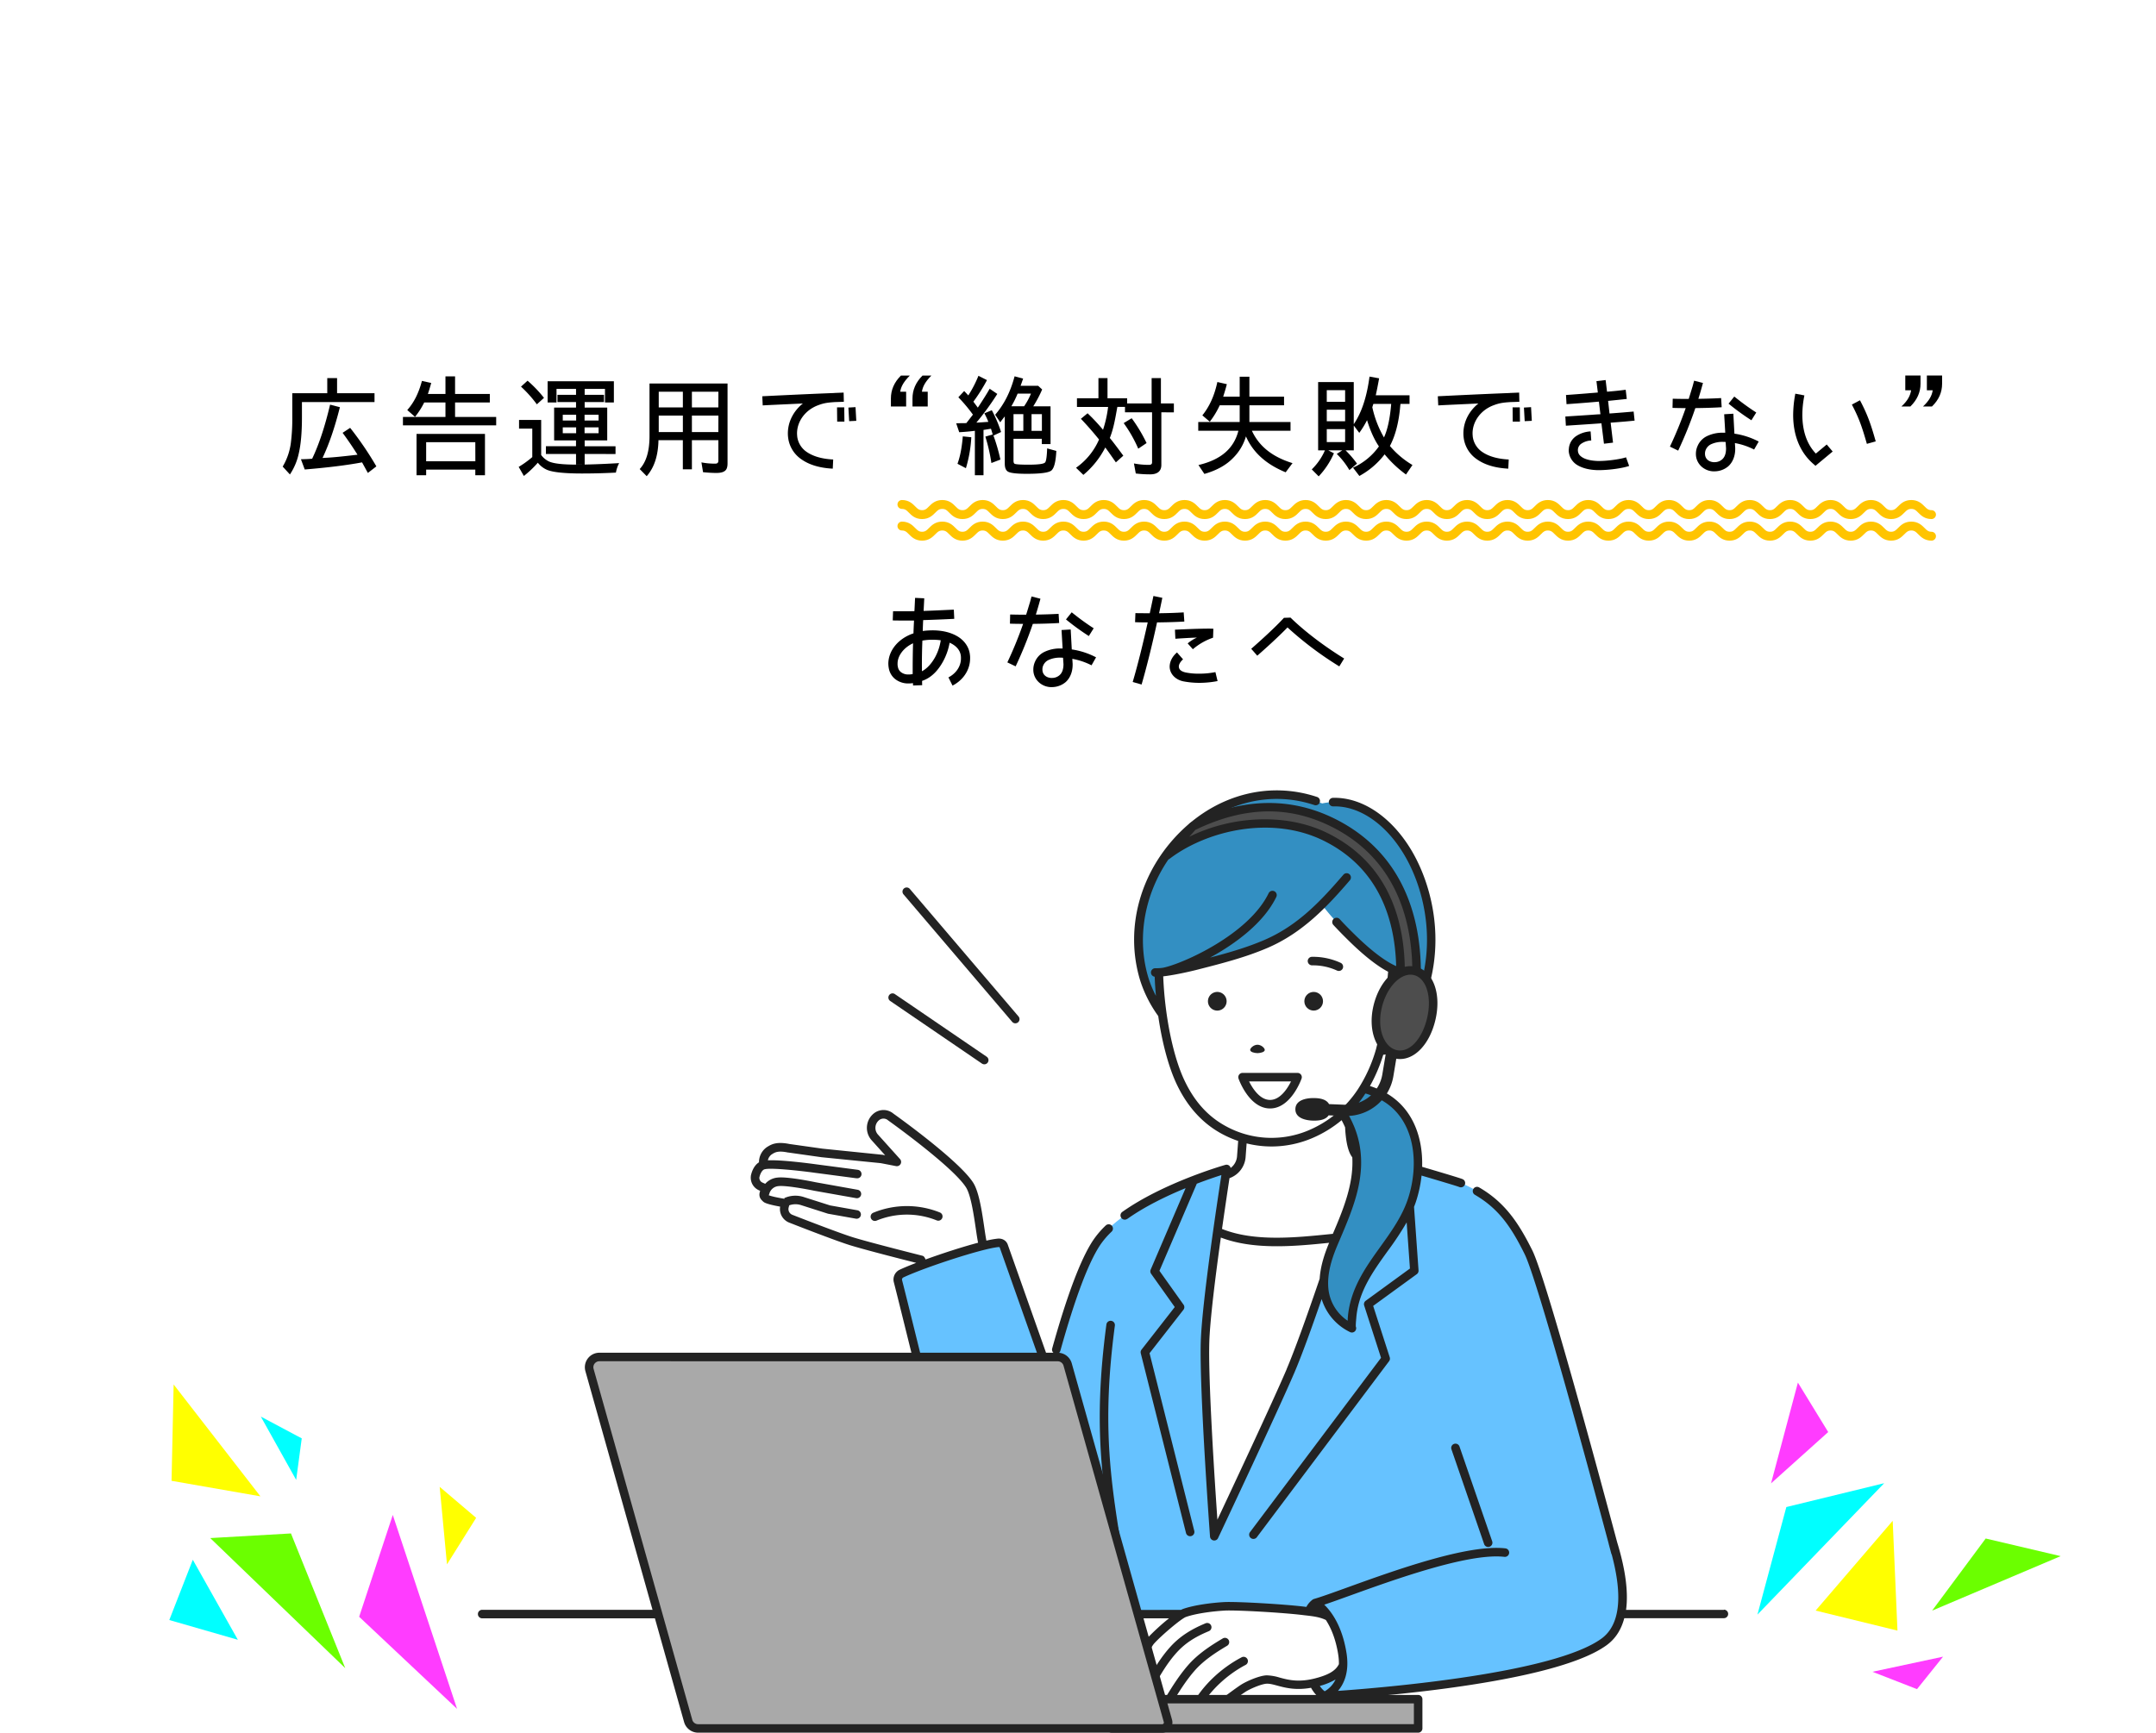 <svg xmlns="http://www.w3.org/2000/svg" xmlns:xlink="http://www.w3.org/1999/xlink" viewBox="0 0 1698.24 1365.13"><defs><style>.cls-1,.cls-10,.cls-11,.cls-12,.cls-13,.cls-14,.cls-20{fill:none;}.cls-2,.cls-9{fill:#fff;}.cls-3{fill:#6bff00;}.cls-4{fill:url(#新規パターンスウォッチ_1);}.cls-5{fill:aqua;}.cls-6{fill:#ff3cff;}.cls-7{fill:#ff0;}.cls-8{fill:url(#新規パターンスウォッチ_1-3);}.cls-10,.cls-11,.cls-9{fill-rule:evenodd;}.cls-10,.cls-11,.cls-12,.cls-13,.cls-14{stroke:#fff;stroke-width:10px;}.cls-10,.cls-11,.cls-12,.cls-13,.cls-14,.cls-20{stroke-linecap:round;stroke-linejoin:round;}.cls-10{stroke-dasharray:0 20;}.cls-13{stroke-dasharray:0 18.67;}.cls-14{stroke-dasharray:0 19.31;}.cls-15{fill:#232323;}.cls-16{fill:#66c2ff;}.cls-17{fill:#338fc2;}.cls-18{fill:#4d4d4d;}.cls-19{fill:#a9a9a9;}.cls-20{stroke:#ffc400;stroke-width:7px;}</style><pattern id="新規パターンスウォッチ_1" data-name="新規パターンスウォッチ 1" width="32.15" height="32.16" patternTransform="translate(-180.52 -250.91) scale(0.51)" patternUnits="userSpaceOnUse" viewBox="0 0 32.15 32.16"><rect class="cls-1" width="32.15" height="32.16"/><rect class="cls-2" y="16.08" width="16.08" height="16.08"/><rect class="cls-2" x="16.08" width="16.08" height="16.08"/></pattern><pattern id="新規パターンスウォッチ_1-3" data-name="新規パターンスウォッチ 1" width="32.15" height="32.16" patternTransform="translate(-262.3 -249.51) scale(0.64)" patternUnits="userSpaceOnUse" viewBox="0 0 32.15 32.16"><rect class="cls-1" width="32.15" height="32.16"/><rect class="cls-2" y="16.08" width="16.08" height="16.08"/><rect class="cls-2" x="16.08" width="16.08" height="16.08"/></pattern></defs><g id="レイヤー_2" data-name="レイヤー 2"><g id="枠1"><polygon class="cls-3" points="165.6 1211.81 229.18 1208.16 271.94 1314.28 165.6 1211.81"/><polygon class="cls-4" points="267.76 1104.22 272.41 1188.83 305.21 1139.42 267.76 1104.22"/><polygon class="cls-5" points="205.45 1116.11 237.68 1133.25 233.29 1165.98 205.45 1116.11"/><polygon class="cls-6" points="309.39 1193.59 282.9 1273.81 360.02 1346.36 309.39 1193.59"/><polygon class="cls-5" points="187.35 1291.94 151.87 1228.89 133.35 1276.37 187.35 1291.94"/><polygon class="cls-7" points="205.12 1178.92 136.77 1090.79 135.13 1166.7 205.12 1178.92"/><polygon class="cls-7" points="352.08 1232.52 346.33 1171.44 375.05 1195.87 352.08 1232.52"/><polygon class="cls-5" points="1384.3 1272.11 1407.07 1187.36 1484.14 1168.57 1384.3 1272.11"/><polygon class="cls-6" points="1395.01 1168.71 1440.04 1128.27 1416.17 1089.31 1395.01 1168.71"/><polygon class="cls-8" points="1365.27 1347.53 1427.84 1296.63 1445.28 1341.36 1365.27 1347.53"/><polygon class="cls-7" points="1430.13 1268.93 1490.84 1198.21 1494.6 1284.71 1430.13 1268.93"/><polygon class="cls-6" points="1474.89 1317.15 1530.51 1305.25 1509.98 1330.83 1474.89 1317.15"/><polygon class="cls-3" points="1521.9 1268.97 1564.09 1212.15 1623.13 1226.04 1521.9 1268.97"/><polygon class="cls-8" points="1518.08 1205.03 1540.8 1137.97 1556.38 1182 1518.08 1205.03"/><path class="cls-9" d="M1410.2,656.8c-7.3-.83-16.12-1.41-24.77-2.95a42.86,42.86,0,0,0-24.88,3.07,81.89,81.89,0,0,0-26.91,18.71c-21.79,22.47-47.78,36.92-78.82,41.87-22.24,3.55-44.44,2.79-65.44-5.4-22.79-8.89-42.3-3.82-60.73,10.26a133.18,133.18,0,0,1-53.93,24.94c-31.18,6.58-61.41,3.55-90-10.6-19.79-9.8-38.26-8.22-57,2.68-48.35,28.15-97,28.27-145.43.17-18.89-11-37.19-12.08-57.47-2.85-50.43,23-98.71,18.17-143.86-14.4-9.84-7.11-20.17-12.86-32.46-14.49-8-1-15.5.3-23,2.87-48.49,16.53-93.48,10-134.32-21.32-8.57-6.56-15.94-14.65-24.28-21.53-8.83-7.29-18.72-13.2-30.39-14.06-6.68-.5-13.53.86-20.28,1.63-49.13,5.62-90.1-10.31-123.3-46.68a135,135,0,0,1-31.66-59.29,27.16,27.16,0,0,0-3.77-8.61c-9.7-14.22-21.67-25.28-37.64-33.09-44.93-22-73.49-57.59-80.84-107.59-10-67.85,29.67-123,80.85-146.92,14.33-6.68,25.2-16.61,34.07-29.06,3.19-4.48,5.33-9.93,7-15.23,17.77-56.17,54.85-91.11,112.91-103,16.17-3.3,32.49-2.8,48.63.33,10,1.93,19.55.92,28-4.11,8.8-5.23,17.76-10.87,24.93-18,22.42-22.44,48.73-36.9,80.06-41.69,22.23-3.4,44.42-2.06,65.43,6.1,20.68,8,38.52,3.47,56.08-8.22,11-7.35,22.18-15,34.33-20.08,37.81-15.66,75.84-14.46,112.72,3.27,20.32,9.77,39.09,8.29,57.83-3.28A133.67,133.67,0,0,1,838.06,1c31-3.46,60.12,2.38,86.71,18.62,19.89,12.15,39,13.05,60.59,3.31,50-22.56,97.87-17.27,142.49,14.93,10.55,7.61,21.64,14.17,35,14.45a61.13,61.13,0,0,0,20-2.87c56.35-18.47,105.94-7.81,148.61,33.67,8.8,8.56,18.31,16,29.85,20.53a41.44,41.44,0,0,0,23.52,2.31c80.52-15.62,146.75,40.76,162.21,102.72,2.3,9.18,8,16,14,22.72,7.91,8.91,17.48,15.29,28.37,20.63,45,22,73.51,57.58,80.9,107.53,10.48,70.77-32.12,127.14-85.76,150.37-12.67,5.5-21.55,15.52-29.36,26.35a48.92,48.92,0,0,0-7.3,15.63c-14.14,52.93-61.22,95.3-115.18,103.1C1425.74,656,1418.72,656.13,1410.2,656.8Z"/><path class="cls-10" d="M85.84,533.73C40.91,511.77,12.35,476.14,5,426.14"/><path class="cls-11" d="M505.81,750.3c-48.5,16.54-93.49,10-134.33-21.31-8.56-6.57-15.94-14.66-24.28-21.54-8.83-7.29-18.72-13.19-30.38-14.06-6.69-.49-13.54.87-20.28,1.64-49.14,5.61-90.1-10.32-123.3-46.69"/><path class="cls-11" d="M265.11,59.27c16-4,32.34-4.2,48.6-1.77,10.05,1.5,19.57.08,27.84-5.31,8.57-5.6,17.27-11.63,24.13-19.11q1.63-1.77,3.29-3.5"/><line class="cls-12" x1="368.45" y1="30.64" x2="368.45" y2="30.64"/><path class="cls-13" d="M384.5,21.14a136,136,0,0,1,26.14-9.91"/><line class="cls-12" x1="419.74" y1="9.13" x2="419.74" y2="9.13"/><path class="cls-11" d="M1334.34,734.86c8.57-6.56,15.94-14.65,24.28-21.53,8.83-7.29,18.72-13.2,30.39-14.06,6.68-.5,13.53.86,20.28,1.63,49.13,5.62,90.1-10.31,123.3-46.68"/><line class="cls-12" x1="1673.86" y1="258.35" x2="1673.86" y2="258.35"/><path class="cls-14" d="M1682.83,275.43a142.7,142.7,0,0,1,8.72,27.57"/><line class="cls-12" x1="1693.24" y1="312.51" x2="1693.24" y2="312.51"/><path class="cls-11" d="M1407.81,58.91c80.52-15.62,146.75,40.76,162.21,102.72,2.3,9.18,8,16,14,22.72,7.91,8.91,17.48,15.29,28.37,20.63,26.56,13,47.39,30.75,61.52,53.37"/><path class="cls-10" d="M1628.27,533s-33,9-45,42"/></g><g id="画像_動画" data-name="画像／動画"><path class="cls-15" d="M775.32,838.54a3.33,3.33,0,0,1-1.85-.57l-72.35-49.38a3.28,3.28,0,0,1,3.69-5.42l72.36,49.38a3.28,3.28,0,0,1-1.85,6Z"/><path class="cls-15" d="M799.78,806.25a3.29,3.29,0,0,1-2.5-1.16L711.66,704.63a3.28,3.28,0,0,1,5-4.26l85.61,100.47a3.27,3.27,0,0,1-.37,4.62A3.23,3.23,0,0,1,799.78,806.25Z"/><path class="cls-2" d="M1062.81,872.27a92,92,0,0,0,9.65-12.25,120.68,120.68,0,0,0,14.67-32.52c7.33,1.42,16.86-6.57,21-11.41a31.74,31.74,0,0,0,7.91-22.64,27.48,27.48,0,0,0-1.66-7.74c-2.94-7.86-10.27-11.71-18.12-5.91a10.46,10.46,0,0,0-.87.71c.59-6,1.11-12,1.61-17.89a52.33,52.33,0,0,0-11.27-37.4c-13-16-36.68-36-75.08-38s-65.57,15.33-81.33,29.84a52.36,52.36,0,0,0-16.63,37.5,285.86,285.86,0,0,0,2.85,44.67c2.78,19.66,7.5,38.55,13.87,52.41,7.72,16.77,18.68,29.8,33.71,38.2a79.45,79.45,0,0,0,15.75,6.69l-1.08,14.65a15.89,15.89,0,0,1-10.76,14l-9.07,3-1.09,56.31c8.7,4.51,20.58,7.78,36.74,8.85,21.62,1.43,38.74,1.05,52.4-.79l33.75-78.23-10.1-2.82C1063.66,907.58,1062.22,891.31,1062.81,872.27Z"/><path class="cls-2" d="M956.42,1210.41s45.9-97.26,60-130.2c9.38-21.85,24.72-66.83,37.33-105.12-31.5,3.17-66.9,7.63-94.94-4.79-4.36,30.92-9.15,68.35-9.71,87C948,1095.64,956.42,1210.41,956.42,1210.41Z"/><path class="cls-2" d="M1027.31,1269.25c-16.58-2.07-53.87-4.15-62.87-3.63s-22.55,2.14-31.32,5.18a12.16,12.16,0,0,0-1.93,1c-6.15,3.61-19.37,15.15-24.47,20.77-3.81,4.19-6.9,13.77-8.85,19.66-1.37,4.16-6.66,17.86,8.13,14.83-1.71,10.48,4.77,14.51,13.64,14.35,1.61,9.61,14.69,10,22,3.9,5.78,9.08,12.24,3.37,15.86.77,5.39-3.87,16-12,21.56-15.69,4-2.64,13.89-6.93,18.73-7,8.58-.18,17.55,7,36.65,2.77.67-.14,1.32-.27,2-.44,20.53-5.24,25.19-9.66,18.16-36.52-2.67-10.18-6.25-15-10.26-17.38s-8.77-2.15-13.34-2.26C1029.8,1269.46,1028.55,1269.4,1027.31,1269.25Z"/><path class="cls-2" d="M763.73,933.64c-11-17.27-62.06-53.57-62.06-53.57a8.85,8.85,0,0,0-11.34-.17,11.24,11.24,0,0,0-1.27,16.24l17.37,19.29-12.18-2.36-46.85-4.7-26.17-3.7c-9.66-2-12.62.41-15.14,1.91a11.06,11.06,0,0,0-4.59,11.34c-5.35,1.31-6.73,9.24-6.73,9.24a7.44,7.44,0,0,0,4.29,7.57l3.44,1.59c-.1,3.51-2.36,5.06.27,7.38a7,7,0,0,0,1,.86c3.39,1.75,14.86,3.45,14.86,3.45l-.66,2.53a8.2,8.2,0,0,0,5.08,9.75s35.44,13.89,47.54,17.66c14.11,4.4,54.88,14.58,54.88,14.58.23.05.8,1.5,1.57,4.08,14.92-5.53,34.21-11.77,47.52-15.09C772.15,975.41,770.23,943.83,763.73,933.64Z"/><path class="cls-16" d="M1270.57,1215.86c-13.09-48.94-56-207.92-66.58-229.3-13.39-27-25.64-42.69-53.26-54.52-1.87-.8-17.29-5.4-34-10.3A94.32,94.32,0,0,1,1112,946c-11.35,33.64-44.66,55.39-47.1,93.16-.05.85-.7,6.94,0,7.28-12.13-6-20.68-17.2-22-31a49.89,49.89,0,0,1-.13-7.33c-9.69,28.58-19.53,56.31-26.29,72-14.14,32.94-60,130.2-60,130.2s-8.44-114.77-7.28-153.07c.56-18.69,5.35-56.12,9.71-87,3.83-27.16,7.32-49.3,7.32-49.3s-78.83,22.51-102.48,58.2c-12.41,18.72-25.4,59.18-37.1,104.21l-36-101.71c-.7-2-2.61-2.65-4.53-2.47a87.71,87.71,0,0,0-11.55,2.29c-13.31,3.32-32.6,9.56-47.52,15.09-6.82,2.53-12.73,4.91-16.72,6.78a5.18,5.18,0,0,0-3,6c6.62,25.49,30.53,125.06,41.55,163.44,11.57,40.31,20.1,82.05,63.93,95.57,17.35,5.35,34.22-2.3,45-15.82l.33,1.43,21.75-38.59,8.87,56.31h42.47a12.16,12.16,0,0,1,1.93-1c8.77-3,22.31-4.66,31.32-5.18s46.29,1.56,62.87,3.63c1.24.15,2.49.21,3.74.25l1.64,0c4,0,8,.1,11.7,2.23,4,2.34,7.59,7.2,10.26,17.38,7,26.86,2.37,31.28-18.16,36.52-.69.17-1.34.3-2,.44,4.35,9,8.89,10.16,8.89,10.16s174.53-9.61,220-42.44C1286.52,1277.12,1277.26,1237.75,1270.57,1215.86Z"/><path class="cls-17" d="M1041.47,633c-83.12-32.51-165.06,55.87-140.24,138.2,3.16,10.5,8.59,20,14.33,28a294.59,294.59,0,0,1-2.79-33c9.63-.56,27.34-4.88,28.5-5.17,18.79-4.81,37.81-9.54,55.69-17.2,17.51-7.51,31.48-18.44,44.28-31.18,4.45,6.15,11.88,14.78,24.25,26.85,14.68,14.31,24.89,21,31.45,24.1-.48,5.61-1,11.25-1.53,16.88a10.46,10.46,0,0,1,.87-.71c7.85-5.8,15.18-1.95,18.12,5.91a27.48,27.48,0,0,1,1.66,7.74C1151.13,714.82,1097.72,621,1041.47,633Z"/><path class="cls-17" d="M1042.88,1015.5c1.32,13.78,9.87,25,22,31-.69-.34,0-6.43,0-7.28,2.44-37.77,35.75-59.52,47.1-93.16a94.32,94.32,0,0,0,4.74-24.3c1.39-23.16-6.15-46.78-27.92-58.44a68.08,68.08,0,0,0-14.4-5.62c-.17,2.32-4.32,9.72-7.79,13.28-1.37,1.41-5.92,8-7.59,8.75A74.69,74.69,0,0,1,1067,900c3,13.6,1.75,26.73-1.59,39.53a168.11,168.11,0,0,1-5.35,16.52c-3,7.86-6.33,15.6-9.57,23.25-3.89,9.2-7.16,18.94-7.69,28.84A49.89,49.89,0,0,0,1042.88,1015.5Z"/><path class="cls-15" d="M888,960.32c14-9.94,31.14-18.15,45.88-24.22l-27.52,64.21a3.36,3.36,0,0,0,.35,3.27l18.63,26.21-26.17,33.54a3.37,3.37,0,0,0-.61,2.89l35.63,141.58a3.37,3.37,0,0,0,3.26,2.55,3.3,3.3,0,0,0,.82-.11,3.36,3.36,0,0,0,2.44-4.08l-35.23-140,26.7-34.22a3.38,3.38,0,0,0,.09-4l-19-26.7,29.42-68.63c8.14-3.11,15-5.41,19.37-6.8-3.33,21.5-15.31,100.73-16.24,131.44-1.16,38,7.2,152.27,7.29,153.42a3.35,3.35,0,0,0,2.74,3,3.15,3.15,0,0,0,.61.06,3.34,3.34,0,0,0,3-1.93c.46-1,46.08-97.69,60.09-130.3,5.63-13.11,13.42-34.6,21.49-58a42.86,42.86,0,0,0,22.34,26,3.32,3.32,0,0,0,1.49.35,3.36,3.36,0,0,0,3.06-4.76,44.13,44.13,0,0,1,.26-5c0-.32,0-.57.06-.71,1.36-21,12.63-36.73,24.56-53.38A243.48,243.48,0,0,0,1108,963.11l2.58,36.34-34.83,25.38a3.35,3.35,0,0,0-1.22,3.75l13.28,41.21L984.62,1207.1a3.36,3.36,0,0,0,.67,4.71,3.28,3.28,0,0,0,2,.67,3.34,3.34,0,0,0,2.69-1.34l104.19-138.71a3.37,3.37,0,0,0,.52-3l-13.07-40.55,34.36-25a3.38,3.38,0,0,0,1.38-3l-3.55-50c.48-1.21.94-2.44,1.36-3.68a98.49,98.49,0,0,0,4.56-21c15.08,4.44,28.12,8.34,29.67,9a3.36,3.36,0,0,0,2.64-6.19c-1.94-.83-16.12-5.07-31.85-9.7.72-23.39-7.49-47-29.8-58.92a71.57,71.57,0,0,0-11.3-4.76A126.56,126.56,0,0,0,1089.57,831c10.43-.45,20.66-12.19,21.13-12.74a35.16,35.16,0,0,0,8.74-24.21c21.1-47.85,9.13-96.93-8.64-125.69-15.82-25.6-38.68-40.45-61-39.76a3.37,3.37,0,0,0,.21,6.73c20-.63,40.58,13,55.11,36.56,15.82,25.6,26.82,68.14,11.69,110.78a15.63,15.63,0,0,0-9.32-8.52,13.23,13.23,0,0,0-8.07.2c.18-1.93.35-3.9.53-5.9.47.16.93.31,1.36.43a3.31,3.31,0,0,0,.93.13,3.36,3.36,0,0,0,.91-6.6c-4.9-1.39-16-6.54-35.26-25.31-4.71-4.6-9-8.94-12.62-12.92a3.37,3.37,0,0,0-5,4.56c3.74,4.06,8.08,8.49,12.87,13.17,13.32,13,23.19,20,30.25,23.69-.43,5.07-.85,9.81-1.33,14.56a3.36,3.36,0,0,0,5.58,2.85c.21-.19.42-.37.63-.53,1.78-1.31,4.49-2.7,7.25-1.88,2.42.72,4.51,3,5.73,6.27,3.28,8.79,1.12,19.14-5.65,27-3.32,3.87-9.19,8.68-14.14,10l2.46-10.13a3.36,3.36,0,0,0-6.53-1.59l-3.51,14.41a116.69,116.69,0,0,1-14.23,31.55,86.87,86.87,0,0,1-38.38,32.22,74.82,74.82,0,0,1-66.49-3.48c-14-7.81-24.53-19.81-32.29-36.67-8.86-19.26-15.08-51-16.24-80.94,10.62-1.19,25.67-4.94,25.85-5l2.36-.6c17.92-4.58,36.45-9.31,53.82-16.76,28-12,47.44-32.93,65-53.35a3.36,3.36,0,1,0-5.1-4.38c-17.74,20.64-35.88,40.12-62.54,51.55-13.61,5.83-28.11,10-42.48,13.75,20.17-11,42.36-27.46,52.17-47.78a3.36,3.36,0,0,0-6.06-2.92c-15.94,33-69.08,56.12-83.35,58.74a37.72,37.72,0,0,1-5.86.35,3.36,3.36,0,0,0-.54,6.69c.19,5,.51,10.07,1,15.09a81.93,81.93,0,0,1-6-14.45c-11.45-38,.63-81.48,30.78-110.8,28-27.23,65.41-36.61,100-25.09a3.36,3.36,0,0,0,2.13-6.38c-37.08-12.33-77-2.36-106.87,26.65C898.12,686.15,885.65,731.2,898,772.18a99.51,99.51,0,0,0,14.32,28.33c2.92,20.21,7.82,39,14,52.54,8.26,18,20.08,31.32,35.12,39.73a83.37,83.37,0,0,0,13.84,6.15l-.88,12a12.65,12.65,0,0,1-5.05,9.28,3.26,3.26,0,0,0-1-1.72,3.33,3.33,0,0,0-3.15-.72c-2,.56-48.77,14.08-81.19,37.06a3.36,3.36,0,0,0,3.89,5.49Zm125.42,118.57c-11,25.71-41.88,91.57-54.5,118.43-2.15-31-7.29-109.77-6.37-139.87.53-17.62,4.91-52.43,9.09-82.41,25.94,9.84,57.21,7,85.28,4.14-3.33,8-6.78,17.85-7.44,28.3C1029.79,1035.91,1020,1063.36,1013.37,1078.89Zm61.9-217,.23-.37a63.65,63.65,0,0,1,11.73,4.77c28,15,30.82,51.32,21.58,78.71-4.59,13.6-13.17,25.57-21.47,37.14-12,16.69-24.32,33.95-25.8,56.87l0,.56c0,.35-.06.68-.08,1a34.47,34.47,0,0,1-15.18-25.37c-1.19-12.49,3.28-25,7.31-34.54l1.71-4c10.4-24.44,21.15-49.7,15-77.33a74.87,74.87,0,0,0-4.06-12.62v-.11l-.07,0a86.23,86.23,0,0,0-4.19-8.54A94.86,94.86,0,0,0,1075.27,861.86ZM968.45,928.24a19.18,19.18,0,0,0,12.71-16.82l.78-10.56a80.85,80.85,0,0,0,19.56,2.42,82.06,82.06,0,0,0,32.42-6.71,93.16,93.16,0,0,0,22.84-14c.94,1.75,1.87,3.63,2.75,5.63.69,13.78,3.07,20.27,5.67,23.61,1.15,20.83-7,40.84-15.32,60.29l-1.45.15c-28.4,2.9-60.47,6.16-85.86-4C965,951.18,967.2,936.39,968.45,928.24Z"/><path class="cls-15" d="M831.08,1066.56a3.23,3.23,0,0,0,.91.13,3.38,3.38,0,0,0,3.24-2.46c11.48-41.21,22-69.19,31.26-83.17a64.16,64.16,0,0,1,9.08-10.65,3.36,3.36,0,1,0-4.65-4.85,70.6,70.6,0,0,0-10,11.78c-9.65,14.57-20.46,43.19-32.13,85.08A3.36,3.36,0,0,0,831.08,1066.56Z"/><path class="cls-15" d="M1145.35,1137.6a3.35,3.35,0,0,0-2.08,4.27l25.75,74.67a3.35,3.35,0,0,0,3.17,2.27,3.47,3.47,0,0,0,1.1-.18,3.36,3.36,0,0,0,2.08-4.28l-25.75-74.67A3.35,3.35,0,0,0,1145.35,1137.6Z"/><path class="cls-15" d="M1357.94,1268.4h-77.13c1.91-13.93-.4-31.73-7-53.28-13.14-49.19-56-208.22-66.84-230s-21.6-37.78-41.78-49.54a3.36,3.36,0,1,0-3.39,5.8c18.82,11,28.6,25.45,39.14,46.73,10.36,20.91,53,178.75,66.21,228.19,0,.06,0,.12,0,.18l.15.53c.78,2.9,1.45,5.42,2,7.49l.16,0c9.06,33.74,6.36,56.14-8.12,66.59-37.71,27.22-168.76,38.37-207.42,41.11,4.75-5.57,9-14.86,6.73-29.63-3.37-21.38-11.87-32.81-17.57-38.29,5.28-1.75,12.08-4.21,20.07-7.09,35.08-12.66,93.77-33.87,121.84-30.59a3.36,3.36,0,1,0,.78-6.68c-29.62-3.44-87,17.25-124.9,30.94-11.47,4.14-20.53,7.41-25.79,8.89l0,0a3.48,3.48,0,0,0-.69.29l-.1,0a17,17,0,0,0-5.29,6l-1.31-.16c-16.08-2-54.05-4.18-63.49-3.64-9.71.55-23.28,2.26-32.22,5.35a13.21,13.21,0,0,0-1.68.78l-38.88.08c-2.11-13.78-4.22-26.42-6.26-38.67-10.22-61.34-17.61-105.67-7-185.36a3.36,3.36,0,1,0-6.67-.89c-10.72,80.7-3.26,125.44,7.06,187.36,2,11.89,4,24.17,6.07,37.48H844a55.55,55.55,0,0,0,23.72-25.54c10.91-23.61,2.66-46.38-5.32-68.4-.79-2.19-1.58-4.37-2.35-6.56L793.79,980.58c-1.14-3.22-4.3-5.07-8-4.69a73.76,73.76,0,0,0-8.82,1.58c-.53-2.65-1.1-6.53-1.66-10.34-1.84-12.52-4.13-28.1-8.73-35.3-11.09-17.37-59.43-52-62.83-54.41a12.17,12.17,0,0,0-15.52-.13,14.61,14.61,0,0,0-1.65,21.1l10.65,11.83-2.32-.45-.3,0L647.87,905l-26.06-3.68c-10.24-2.08-14.29.4-17,2l-.48.29a14.35,14.35,0,0,0-6.48,12.14c-4.95,3.06-6.28,9.87-6.43,10.75a.82.82,0,0,0,0,.21,10.8,10.8,0,0,0,6.22,11l1.08.49c0,.05,0,.09,0,.14-.51,1.68-1.46,4.79,1.75,7.71a6.9,6.9,0,0,0,1.77,1.42c2.59,1.33,8.34,2.5,12.26,3.19a11.51,11.51,0,0,0,7.34,12.68c1.45.57,35.68,14,47.76,17.74s42.26,11.41,52.08,13.88c-5.16,2-9.59,3.81-12.78,5.31a8.55,8.55,0,0,0-4.86,9.91c2.07,8,5.91,23.52,10.37,41.53,10,40.33,23.62,95.57,31.2,122,.86,3,1.69,5.94,2.52,8.91,9.72,34.6,19.76,70.28,54.95,85.7H379.8a3.36,3.36,0,1,0,0,6.72h541a173.26,173.26,0,0,0-16.61,15.14c-4.18,4.61-7.31,14.1-9.38,20.38l-.37,1.1c-1.27,3.74-3.89,11.52.19,16.14,1.75,2,4.29,2.94,7.7,2.93a13.64,13.64,0,0,0,3.2,8.82c2.56,2.95,6.51,4.67,11.51,5a12.22,12.22,0,0,0,7.37,7c5,1.86,11.4,1.07,16.5-1.85a11.07,11.07,0,0,0,6.11,3.57,9.39,9.39,0,0,0,1.81.17c4.1,0,7.53-2.53,9.91-4.28l.73-.53c1.92-1.38,4.5-3.31,7.29-5.38,5-3.72,10.65-7.93,14.15-10.24,3.69-2.43,12.94-6.38,16.94-6.46,2.46-.08,5.16.68,8.32,1.53,6.19,1.66,14.43,3.86,26.5,1.69,4.25,7.49,8.55,9.23,9.66,9.56h0l.13,0a4.17,4.17,0,0,0,.79.1h.24c7.17-.39,176-10,221.81-43.08,7-5,11.67-12.18,14.11-21.42h78.47a3.36,3.36,0,1,0,0-6.72ZM671.57,974.74c-11.85-3.7-47-17.44-47.37-17.6a4.84,4.84,0,0,1-3-5.76l.46-1.73a14.47,14.47,0,0,1,9.33-.17l21,6.7a3.15,3.15,0,0,0,.44.11l21.73,3.87a3,3,0,0,0,.6.05,3.36,3.36,0,0,0,.58-6.67l-21.52-3.83L633,943.08a21.16,21.16,0,0,0-15.25.88h0l.23.54c-4.37-.69-10.42-1.9-12.49-2.83l0,0a3.37,3.37,0,0,0,.51-1.23,8.1,8.1,0,0,1,7.07-5.92c5.52-.72,22.14,2.34,28.18,3.61L674.37,944a3,3,0,0,0,.6.05,3.36,3.36,0,0,0,.58-6.67l-33-5.9c-2.3-.48-22.7-4.68-30.34-3.67a14.6,14.6,0,0,0-9.46,4.88l-2.25-1a4.09,4.09,0,0,1-2.36-4c.32-1.6,1.67-5.84,4.2-6.46l.07,0h.06c4.47-1.3,26.48,1,39.32,2.77l32.93,4.35.45,0a3.36,3.36,0,0,0,.43-6.7l-32.92-4.34c-4.95-.68-27.13-3.61-37.83-3.12a7.66,7.66,0,0,1,3-4.67l.55-.34c2.1-1.28,4.49-2.75,12.2-1.16a1.33,1.33,0,0,0,.21,0l26.29,3.72,46.7,4.68,12,2.33a3.36,3.36,0,0,0,3.13-5.55l-17.36-19.29a7.87,7.87,0,0,1,.89-11.38,5.47,5.47,0,0,1,7,.11l.25.19c.5.36,50.62,36.11,61.17,52.64,3.83,6,6.09,21.4,7.75,32.65.71,4.81,1.25,8.39,1.78,11-12.28,3.24-28.13,8.38-41.33,13.18-1.13-2.62-1.92-2.81-2.82-3C725.86,989.16,685.43,979.06,671.57,974.74Zm142.17,290.48c-38.84-12-48.71-47.13-59.16-84.34-.84-3-1.68-6-2.53-9-7.55-26.3-21.19-81.47-31.15-121.76-4.45-18-8.3-33.6-10.38-41.6a1.92,1.92,0,0,1,1.22-2.14c16.48-7.75,61.62-22.58,74.68-23.85,0,0,.91-.08,1,.24l66.24,187.32c.78,2.21,1.58,4.41,2.38,6.61,7.86,21.69,15.28,42.19,5.54,63.29C853.59,1257.42,834.58,1271.65,813.74,1265.22Zm221.92,57.18c-12.93,3.29-21.12,1.09-27.71-.68a38.13,38.13,0,0,0-10.19-1.76c-5.61.12-16.06,4.64-20.51,7.58-3.66,2.41-9.4,6.69-14.47,10.46-2.75,2-5.3,3.94-7.2,5.3l-.79.58c-1.89,1.4-4.49,3.3-6.5,2.92a4.88,4.88,0,0,1-2.61-1.78c7.66-13.2,20.76-25.54,35.46-33.28a3.36,3.36,0,1,0-3.13-6c-16.51,8.69-30.64,22.22-38.91,37.2-3.51,2.69-8.7,3.73-12.31,2.39a5.6,5.6,0,0,1-3.55-3.47c5.29-8.69,10.8-17.6,17.66-25.48,7.1-8.15,16.54-14.3,25.68-19.72a3.36,3.36,0,1,0-3.43-5.78c-9.62,5.7-19.59,12.21-27.32,21.08-7.1,8.14-12.91,17.49-18.05,26-2.59-.15-5.45-.8-7.12-2.74-1.37-1.57-1.83-4-1.41-7.11,5-8.94,10.5-18.28,17.58-26.08,6.48-7.15,14.07-12.2,25.35-16.87a3.36,3.36,0,1,0-2.57-6.21c-12.1,5-20.66,10.73-27.77,18.56-7.31,8.07-12.9,17.44-18,26.46-2.39.31-3.71,0-4.15-.54-1-1.13-.62-4.34,1.14-9.53l.38-1.16c1.78-5.39,4.75-14.41,8-18,5.84-6.42,21.26-19.51,25-20.81,8.3-2.88,21.57-4.49,30.41-5,8.48-.49,45.25,1.48,62.26,3.61l2.26.26c4.95.57,10.49,1.23,15.22,3.55,3.81,5.86,7.73,14.59,9.72,27.22a43.9,43.9,0,0,1,.55,7.56C1051.94,1316.58,1046,1319.77,1035.66,1322.4Zm7.77,10.11a16.13,16.13,0,0,1-3.83-4.21,49.86,49.86,0,0,0,12.4-5.1A21.07,21.07,0,0,1,1043.43,1332.51Z"/><path class="cls-15" d="M740.32,955.27a69.59,69.59,0,0,0-52.46.21,3.36,3.36,0,0,0,2.55,6.22,62.82,62.82,0,0,1,47.4-.19,3.36,3.36,0,0,0,2.51-6.24Z"/><path class="cls-15" d="M996.23,827.18c0-1.31-2.5-4-5.76-4.07h0c-3.14.08-5.74,2.74-5.74,4.06,0,1.63,3,2.48,5.79,2.58C993.27,829.65,996.25,828.8,996.23,827.18Z"/><path class="cls-15" d="M976,846.73a3.37,3.37,0,0,0-.43,3.06c.34,1,8.48,23.54,24.83,23.54s24.48-22.58,24.82-23.54a3.36,3.36,0,0,0-3.17-4.48H978.77A3.36,3.36,0,0,0,976,846.73Zm40.91,5.31c-2.81,5.63-8.53,14.56-16.51,14.56s-13.7-8.93-16.52-14.56Z"/><path class="cls-15" d="M1054.58,765a3.36,3.36,0,0,0,1.4-6.42,52.52,52.52,0,0,0-13.31-4.06,51.42,51.42,0,0,0-9.29-.67,3.36,3.36,0,0,0-3.31,3.41,3.44,3.44,0,0,0,3.42,3.31,45.41,45.41,0,0,1,19.69,4.13A3.33,3.33,0,0,0,1054.58,765Z"/><path class="cls-15" d="M951.48,788.86a7.35,7.35,0,1,0,7.34-7.34A7.35,7.35,0,0,0,951.48,788.86Z"/><circle class="cls-15" cx="1034.76" cy="788.86" r="7.35"/><path class="cls-15" d="M1091.6,829.88l-2.78,16.66a28.62,28.62,0,0,1-29.37,23.87l-12.6-.51c-2.54-4.68-9.51-4.77-12.7-4.75-4,0-13.74,1-13.8,8.75s9.7,8.87,13.66,9c3.1.07,9.73.08,12.51-4.15l12.58.51,1.23,0A37.49,37.49,0,0,0,1097.52,848l2.64-15.88A11.78,11.78,0,0,1,1091.6,829.88Z"/><path class="cls-18" d="M1106.72,711c-10.43-28.18-29.54-49.34-56.81-62.88-37.34-18.54-74.5-14.51-110.43,3l-20.14,22.77c32.93-25,85.07-34.26,125-14.45,56.44,28,62.45,86.43,57.56,130.48l12.55,1.4C1117.79,760.92,1115.2,733.89,1106.72,711Z"/><path class="cls-15" d="M1114.41,794.65l-.37,0-12.56-1.4a3.36,3.36,0,0,1-3-3.71c4.78-43-1-99.93-55.71-127.1-40.79-20.26-92-8.24-121.42,14.12a3.37,3.37,0,0,1-4.56-4.91L937,648.86a3.27,3.27,0,0,1,1-.79c40-19.49,78.15-20.49,113.4-3,28,13.93,47.72,35.71,58.46,64.72,8.66,23.42,11.32,51,7.88,81.86a3.37,3.37,0,0,1-3.34,3Zm-8.87-7.73,5.88.65c2.77-28.48.13-53.85-7.86-75.43h0c-10.12-27.36-28.67-47.89-55.14-61-33.58-16.67-68.54-15.78-106.87,2.72l-4.76,5.38c34.39-16.92,77.2-18.6,109-2.81C1102.55,684.58,1109.88,742.23,1105.54,786.92Z"/><path class="cls-18" d="M1127.29,803.12c-4.56,19-16.39,30.28-28,27.48s-18.66-18.67-14.1-37.62,17.63-30.8,29.26-28S1131.85,784.17,1127.29,803.12Z"/><path class="cls-15" d="M1102.8,834.39a18.21,18.21,0,0,1-4.31-.52c-6.76-1.62-12.39-7-15.46-14.78s-3.44-17.25-1.12-26.89c4.91-20.41,19.55-33.8,33.32-30.49s20.33,21.45,15.33,42.2h0C1126.12,822.36,1114.87,834.39,1102.8,834.39Zm8.18-66.46c-9.21,0-18.92,10.84-22.53,25.84-2,8.31-1.71,16.42.83,22.84,2.29,5.8,6.12,9.6,10.78,10.72,9.82,2.36,19.9-8.14,24-25h0c4-16.74-.52-31.71-10.37-34.09A11.52,11.52,0,0,0,1111,767.93Z"/><rect class="cls-19" x="875.53" y="1338.72" width="241.52" height="23.04"/><path class="cls-15" d="M1117.05,1365.13H875.53a3.37,3.37,0,0,1-3.36-3.36v-23a3.37,3.37,0,0,1,3.36-3.36h241.52a3.36,3.36,0,0,1,3.36,3.36v23A3.36,3.36,0,0,1,1117.05,1365.13ZM878.9,1358.4h234.79v-16.32H878.9Z"/><path class="cls-19" d="M915.51,1361.76H549.85a8.09,8.09,0,0,1-7.79-5.89l-77.74-276.46a8.09,8.09,0,0,1,7.79-10.28H833.2A8.08,8.08,0,0,1,841,1075l79,280.86A4.62,4.62,0,0,1,915.51,1361.76Z"/><path class="cls-15" d="M915.51,1365.13H549.85a11.51,11.51,0,0,1-11-8.35l-77.73-276.46a11.44,11.44,0,0,1,11-14.55H833.2a11.49,11.49,0,0,1,11,8.35l79,280.86a8,8,0,0,1-7.68,10.15Zm-443.4-292.64a4.72,4.72,0,0,0-4.55,6L545.3,1355a4.73,4.73,0,0,0,4.55,3.44H915.51a1.26,1.26,0,0,0,1.21-1.6l-79-280.86a4.76,4.76,0,0,0-4.55-3.45Z"/></g><g id="テキスト"><path d="M237.83,316.77v12.16c0,11.9-.85,21.25-2.47,28.22a47.93,47.93,0,0,1-7,16.66l-5.69-6.2a48.47,48.47,0,0,0,6.46-18.87,151,151,0,0,0,1.1-19.81V309.8h27.55V297.9h7.73v11.9H295v7Zm51.94,55.85c-1.62-2.89-3-5.52-4.59-8.33-11.82,2.21-26.69,4.08-45.14,5.61l-3-8.07c3.58-.09,6.3-.17,8.85-.43,5.35-11.22,10-25.16,14.11-42.59l7.73,2c-4,15.9-8.5,29.08-13.68,40l4.76-.26c6.37-.42,13.94-1.27,22.78-2.29-3.49-5.61-7.23-11.14-11.73-17.26l5.95-3.91a259.53,259.53,0,0,1,20.65,30.35Z"/><path d="M317.39,335.13V328.5h33.49V317.11H334.14a60.77,60.77,0,0,1-7.23,11.31l-6.12-5.36c5.18-5.78,8.92-13.09,11.56-22.95l7.31,1.62c-.93,3.4-1.78,6.12-2.63,8.67h13.85V296.54h7.57V310.4h27.37v6.71H358.45V328.5h32.38v6.63Zm57,39.28V370H335.67v4.42H328.1V341.85H382v32.56Zm0-26H335.67v15h38.76Z"/><path d="M458.41,373.05c-13.52,0-22.53-.94-27.12-2.72a18.43,18.43,0,0,1-7.65-5.78,82,82,0,0,1-11,10.45l-4.08-7.14a78.52,78.52,0,0,0,10.71-7.73V337.68H408.85v-6.8h17.42v27.63a16.92,16.92,0,0,0,6,5c3.57,1.7,10.79,2.55,21.76,2.55,8.33,0,19.29-.34,33.66-1.19a25.82,25.82,0,0,0-2.55,7.48C474.81,372.88,466.06,373.05,458.41,373.05Zm-35.54-54.49a96.74,96.74,0,0,0-12.49-13.94l5.18-4.68a98.13,98.13,0,0,1,12.93,13.52Zm37.66,39.1V366h-6.8v-8.33H430v-6.12h23.71V347H436.48V321.11h17.25v-4.34H439.11v-5.69h14.62V306.4H438.35v10.71h-7V300.37h52.19v16.74h-7V306.4H460.53v4.68h15.22v5.69H460.53v4.34H478.3V347H460.53v4.59h24.31v6.12Zm-6.71-30.94H443.28v4.59h10.54Zm0,10H443.28v4.59h10.54Zm17.68-10H460.45v4.59H471.5Zm0,10H460.45v4.59H471.5Z"/><path d="M564.23,372.62c-3.48,0-6.88-.25-10.45-.59l-1.28-7.74a53.87,53.87,0,0,0,10.88,1c1.7,0,2.47-.68,2.47-2.46V346.78H545v23h-7.14v-23H518.67c-.26,12.16-3.23,21.42-9.27,28.39l-5.52-5.61c5.18-5.61,7.73-14.11,7.73-26.09V302.15h61.46v62.91c0,2.38-.42,4.16-1.44,5.35C570.18,372,567.72,372.62,564.23,372.62Zm-26.35-64h-19V321h19Zm0,18.79h-19v13h19Zm28-18.79H545V321h20.83Zm0,18.79H545v13h20.83Z"/><path d="M627.81,341.42c0,.86.09,1.79.17,2.73a17.24,17.24,0,0,0,7.57,12c4.59,3.15,11.47,5.44,20.74,5.87l-.34,7.22c-10.29-.51-18.53-3.06-24.48-7.22a24.21,24.21,0,0,1-10.63-16.92,26.38,26.38,0,0,1-.25-3.66c0-9.17,4.5-17.68,11.81-23.54-16.32.76-31.54,1.44-31.62,1.53l-.34-7.23s35.7-1.78,56.61-2.55a4.39,4.39,0,0,1,1-.08c2.38-.09,4.51-.17,6.46-.26l.17,7.23c-2,.08-4.5.17-7.22.25-4.68.34-8.08.6-12.75,2.38C634.27,322.89,627.81,332.07,627.81,341.42Zm31.62-9.26h5.7L665,320.94h-5.69Zm9.44-.34,5.61-.26-.6-10.79-5.61.34Z"/><path d="M713.75,308.61v11.65h-12v-6.38c0-6.63,2.55-12.66,7.91-18h7c-4.76,4.76-7,8.67-7.57,12.75Zm17,0v11.65h-12v-6.38c0-6.63,2.55-12.66,7.91-18h7c-4.76,4.76-6.89,8.67-7.48,12.75Z"/><path d="M780.9,364.8A134.67,134.67,0,0,0,776.14,344l5.78-1.7c-.34-1.28-.77-2.72-1.36-4.51-2.64.43-4.59.77-5.87.94v35.7h-6.8v-35c-4.08.52-8.08.86-12.33,1.11l-2.38-7.06c1.45,0,2.38,0,3.66-.08h2.89l1.53-.09.34-.51c.76-.93,2.38-3.06,4.76-6.12A126,126,0,0,0,754.88,313l4.59-4.93c1.36,1.44,2.38,2.46,3.23,3.48a91.2,91.2,0,0,0,8-15.47l6.72,3.4a136.9,136.9,0,0,1-10.71,17c1.28,1.7,2.46,3.23,3.48,4.68l.94-1.36c3.23-4.93,6-9.27,8.42-13.52l6,4.08a208.91,208.91,0,0,1-16.49,22.61c2.3-.08,5.44-.34,9.44-.59a49.58,49.58,0,0,0-3.15-6.72l5.87-2.46a99.84,99.84,0,0,1,7.31,17.17l-6,2.81A143.82,143.82,0,0,1,788,362.08Zm-26.7.6c2-5.53,3.4-12.24,4.17-21.59l6.71.68a102.63,102.63,0,0,1-4.25,24.39Zm54.66,7.9c-8.16,0-13.34-.59-15.13-1.87-1.61-1.1-2.29-3.23-2.29-6.2V328.08c-.94,1.19-2,2.46-3.57,4.67l-4-6c7-8.08,12-17.85,15.3-30.26l6.72,1.78c-.85,2.47-1.45,4.25-2,5.7h13.86l3.14,2.89a99.54,99.54,0,0,1-7,13.26h13.6v29.75h-6.88v-4.16H798.32v17.17c0,1.53.34,2.29,1,2.55,1,.42,4.42.68,10.63.68,8,0,12.15-.6,13.17-1.7.77-.6,1.45-3.83,1.7-11.14l7.23,2c-.43,8.33-1.62,13.34-3.83,15.38C826.12,372.45,819.49,373.3,808.86,373.3Zm-7.31-63.16a75.39,75.39,0,0,1-4.93,9.95h10l.17-.17a52,52,0,0,0,5.27-9.78Zm4.51,16.15h-7.74v13.18h7.74Zm14.62,0h-8.16v13.18h8.16Z"/><path d="M914.77,324.85v41.48c0,4.93-3.14,7.4-8.75,7.4a92.17,92.17,0,0,1-11.39-.68l-1.45-7.91A61.77,61.77,0,0,0,905,366.25c1.78,0,2.46-.68,2.46-2V324.85H886.13V320.6h-6c0,.17,0,.25-.08.34-1.53,8.41-2.81,16.49-5.87,24.14,2.89,3.49,6.29,8.08,10.63,13.94l-5.87,5.27c-2.38-3.4-4.93-7.14-8.33-11.73a69.13,69.13,0,0,1-17.26,21.59l-5.78-5.61a52.87,52.87,0,0,0,17.94-21.84l.17-.43c-4.51-5.61-9.1-10.88-14.28-16.32l5.27-4.34a153.05,153.05,0,0,1,12.16,13,92.31,92.31,0,0,0,4-18H848.3v-6.8h16.92V297.9h7.14v15.9h15.47v4.08h19.29v-20h7.31v20h10.2v7ZM896.58,353.5a104.71,104.71,0,0,0-11.47-20.15l6.29-3.83a119.75,119.75,0,0,1,11.73,19.56Z"/><path d="M1012.69,372.11c-15.55-6.37-25.84-15.81-31.28-28.3a39.42,39.42,0,0,1-9.94,16.83c-5.53,5.78-13,9.94-22.79,12.75l-4.67-7c17.68-4.17,27.88-13,31.45-27H943.84V332.5h32.64V319.32H960.76a66.68,66.68,0,0,1-7.83,12.93l-5.86-5c5.61-7,9.44-15.3,11.82-26.27l7.48,1.7c-1,3.91-2,7.06-2.89,9.86h13V296.8h7.65v15.72h27.29v6.8H984.13V332.5h32.39v6.88H986.09c5.61,12.16,16,20.58,32,25.51Z"/><path d="M1033.26,369.82a47.46,47.46,0,0,0,10.37-15h-5.36V301h28.06V334.2c6.29-9.27,10.28-21.51,12.41-37.49l7.56,1.36c-1.1,6.21-2,10.46-2.63,13.35h26.6v6.8h-7.14l-.17,1.44c-1.1,13.35-4,23.89-8.16,31.71a70,70,0,0,0,17.77,15l-5.1,7.48a90.67,90.67,0,0,1-16.83-15.89A62.73,62.73,0,0,1,1070.75,375l-5-6.54a50.39,50.39,0,0,0,20.4-16.75c-3.74-5.52-6.8-12.41-9.35-20.66a73.86,73.86,0,0,1-6.12,10l-4.33-5.78v19.56h-6.46a80,80,0,0,1,9,10.45l-6,5.1a60.25,60.25,0,0,0-9.95-12.75l4.34-2.8h-11l4.42,2.29a63,63,0,0,1-12,18.19Zm26.27-62.4h-14.46v9.18h14.46Zm0,15.39h-14.46v9.09h14.46Zm0,15.3h-14.46v10.2h14.46Zm22.27-19.89c-.34.93-.6,1.78-.85,2.63a81.81,81.81,0,0,0,9.18,23.81c2.89-6.29,4.76-15.14,5.69-26.44Z"/><path d="M1159.91,341.42c0,.86.09,1.79.17,2.73a17.24,17.24,0,0,0,7.57,12c4.59,3.15,11.47,5.44,20.74,5.87l-.34,7.22c-10.29-.51-18.53-3.06-24.48-7.22a24.21,24.21,0,0,1-10.63-16.92,26.38,26.38,0,0,1-.25-3.66c0-9.17,4.5-17.68,11.81-23.54-16.32.76-31.54,1.44-31.62,1.53l-.34-7.23s35.7-1.78,56.61-2.55a4.39,4.39,0,0,1,1-.08c2.38-.09,4.51-.17,6.46-.26l.17,7.23c-2,.08-4.5.17-7.22.25-4.68.34-8.08.6-12.75,2.38C1166.37,322.89,1159.91,332.07,1159.91,341.42Zm31.62-9.26h5.7l-.09-11.22h-5.69Zm9.44-.34,5.61-.26-.6-10.79-5.61.34Z"/><path d="M1257.49,300.28l7.23-.85,1.1,9.18c5.19-.42,10.29-.93,14.71-1.53l.85,7.23c-4.42.51-9.52,1-14.71,1.53l1.11,9.94c7.22-.51,14.11-1.1,19-1.53l.77,7.14c-4.85.51-11.73,1.11-18.87,1.62l1.87,15.73-7.14.85-2-16.07c-14.36,1-28,1.87-28,1.87l-.42-7.23s9.44-.59,20.91-1.36c2.13-.17,4.42-.34,6.72-.42l-1.19-9.95c-13.43,1.19-25.42,2-25.51,2l-.42-7.22s7.31-.51,16.83-1.28c2.64-.25,5.44-.42,8.25-.68Zm-14.62,54.07v.42c.09,2.38,1,4,3.57,5.61s6.8,2.64,12.07,2.81h1.19c7.31,0,17.6-1.62,21.08-2.89l2.47,6.8c-5.1,1.78-15.22,3.23-23.55,3.31h-1.36c-6.12-.17-11.39-1.36-15.64-3.82a14,14,0,0,1-7.06-11.82,3.59,3.59,0,0,1,.09-.93,13.18,13.18,0,0,1,5.7-10.2,22.66,22.66,0,0,1,11.47-3.74l.51,7.14a15.11,15.11,0,0,0-7.73,2.46A6.19,6.19,0,0,0,1242.87,354.35Z"/><path d="M1315.37,351.88a308.14,308.14,0,0,0,12.42-30.35c-6.21,0-10.38-.17-10.38-.17l.17-7.22c.09,0,5.19.17,12.5.17h.09c1.27-4,2.29-7.48,3.06-9.95.76-2.8,1.19-4.42,1.19-4.42l7,1.79c-.08,0-1.27,4.93-3.65,12.49,5.69-.08,12-.25,17.93-.59l.43,7.22c-7,.43-14.37.6-20.74.68a321.23,321.23,0,0,1-13.52,33.5Zm66.31,2.3a54.14,54.14,0,0,0-15.13-5.1l.25,3.91v.59c0,6-2.12,10.71-5.35,13.69a16.87,16.87,0,0,1-11,4.08h-1.19c-7.48-.43-13.52-6.38-13.43-13.77a14.89,14.89,0,0,1,1.36-6.29,15.17,15.17,0,0,1,7.31-7.65,28.13,28.13,0,0,1,12.92-2.72h1.53l-.85-14.54,7.22-.43.85,15.73c.6.09,1.19.17,1.7.26a59.67,59.67,0,0,1,17.43,5.95Zm-22.1-.6v-.34l-.34-5a13.08,13.08,0,0,0-1.87-.09,21.09,21.09,0,0,0-9.61,1.87,8.46,8.46,0,0,0-4.08,4.17,7.43,7.43,0,0,0-.68,3.4c0,3.48,2.47,6.2,6.72,6.54h.68a8.92,8.92,0,0,0,6.12-2.21C1358.22,360.38,1359.49,358,1359.58,353.58ZM1371.9,317c3.4,2.55,7.82,5.69,11.48,8l-3.83,6.12a189,189,0,0,1-18-13.09l4.51-5.61S1368.5,314.39,1371.9,317Z"/><path d="M1412.44,327a91.64,91.64,0,0,1,1.7-16.83l7.15,1.36a78.22,78.22,0,0,0-1.62,15.47c.08,12.84,3.66,23,10.63,30.35l8.58-7.14,4.68,5.53L1430,367l-2.38-2.12C1417.54,355.79,1412.44,342.53,1412.44,327Zm58.06,22.7c-3.91-13.68-6.2-20.23-11.81-30.94l6.37-3.4c5.87,11.13,8.5,18.53,12.41,32.39Z"/><path d="M1497.7,320.26c4.93-4.51,7-8.59,7.65-12.75h-4.59V295.86h12v6.46c0,6.72-2.64,12.67-8,17.94Zm17,0c4.85-4.51,7.06-8.59,7.65-12.75h-4.59V295.86h12v6.46c0,6.72-2.55,12.67-8,17.94Z"/><path d="M699.72,522.9c.08-10.54,8.07-20,19.81-23.89.08-3.23.25-6.54.42-10.11h-8.76c-3,0-5.69,0-8-.09l.26-7.22h7.73c2.81,0,5.87,0,9.1-.09.17-3.31.34-6.8.51-10.45l7.23.34c-.17,3.48-.34,6.8-.51,9.94,7.9-.25,16.23-.68,23.8-1l.34,7.23c-7.82.42-16.41.76-24.48,1-.17,3-.26,5.86-.34,8.58a61,61,0,0,1,7.73-.51c7.65,0,14.37,1.62,19.64,4.76s9.09,8.25,9.77,14.37a16.55,16.55,0,0,1,.17,2.89c0,9.78-6.12,17.6-13.85,21.51l-3.23-6.46c5.69-2.89,9.94-8.5,9.86-15.05a15.48,15.48,0,0,0-.09-2c-.51-3.65-2.55-6.63-6.37-9a22.07,22.07,0,0,0-2.47-1.27,47.76,47.76,0,0,1-5.18,14.79c-3.4,6.2-8.42,12.32-15.73,15l-.76.26c0,1.1,0,2.21.08,3.4l-7.22.25a12.47,12.47,0,0,0-.09-1.87,22.53,22.53,0,0,1-3.31.26A16.56,16.56,0,0,1,705.07,535a14,14,0,0,1-4.93-8.24,21.73,21.73,0,0,1-.42-4Zm19.47-16.07C711.45,510.41,706.94,517,707,522.9a8.84,8.84,0,0,0,.25,2.55,6.55,6.55,0,0,0,2.38,4.08,9.21,9.21,0,0,0,6.13,1.87,13.86,13.86,0,0,0,3.14-.34v-6C718.93,519.33,719,513.38,719.19,506.83Zm7,18.2v3.82c4.16-2.12,7.73-6.29,10.37-11.05A39.89,39.89,0,0,0,741,504.45a49.79,49.79,0,0,0-6.29-.42h-.09a44.93,44.93,0,0,0-8.07.68C726.24,512.11,726.16,518.74,726.16,525Z"/><path d="M793.47,521.88a308.14,308.14,0,0,0,12.42-30.35c-6.21,0-10.38-.17-10.38-.17l.17-7.22c.09,0,5.19.17,12.5.17h.09c1.27-4,2.29-7.48,3.06-9.95.76-2.8,1.19-4.42,1.19-4.42l7.05,1.79c-.08,0-1.27,4.93-3.65,12.49,5.69-.08,12-.25,17.93-.59l.43,7.22c-7,.43-14.37.6-20.74.68A321.23,321.23,0,0,1,800,525Zm66.31,2.3a54.14,54.14,0,0,0-15.13-5.1l.25,3.91v.59c0,6-2.12,10.71-5.35,13.69a16.87,16.87,0,0,1-11,4.08h-1.19c-7.48-.43-13.52-6.38-13.43-13.77a14.89,14.89,0,0,1,1.36-6.29,15.17,15.17,0,0,1,7.31-7.65,28.13,28.13,0,0,1,12.92-2.72H837l-.85-14.54,7.22-.43.85,15.73c.6.09,1.19.17,1.7.26a59.67,59.67,0,0,1,17.43,5.95Zm-22.1-.6v-.34l-.34-5a13.08,13.08,0,0,0-1.87-.09,21.09,21.09,0,0,0-9.61,1.87,8.46,8.46,0,0,0-4.08,4.17,7.43,7.43,0,0,0-.68,3.4c0,3.48,2.47,6.2,6.72,6.54h.68a8.92,8.92,0,0,0,6.12-2.21C836.32,530.38,837.59,528,837.68,523.58ZM850,487c3.4,2.55,7.82,5.69,11.48,8l-3.83,6.12a189,189,0,0,1-18-13.09l4.51-5.61S846.6,484.39,850,487Z"/><path d="M899.21,539.31l-7-2c4.25-14.37,8.33-31.28,11.31-44.63l.51-2.3c-5.95,0-9.86-.17-9.95-.17l.26-7.14s4.59.09,11.31.09c1.78-8.25,2.89-13.6,2.89-13.6l7,1.44s-.93,4.76-2.55,12.16c6.12-.09,13-.26,19.38-.68l.51,7.22c-7.22.43-14.87.6-21.5.68C908.4,504.2,903.89,523.24,899.21,539.31Zm58.15-9.78,1.7,7.06A76.35,76.35,0,0,1,944.52,538a67.07,67.07,0,0,1-12.41-1.19c-6.29-1.27-10.79-6-10.79-11.64.08-4.08,2.12-8,5.78-11.14l4.76,5.44c-2.47,2.21-3.32,4.25-3.32,5.7.09,1.78,1,3.57,5.1,4.59a50.13,50.13,0,0,0,10.88,1A62.68,62.68,0,0,0,957.36,529.53Zm-2.3-26.95a48.44,48.44,0,0,0-15.47,8.93l-4.08-4.59a30.85,30.85,0,0,1,7.31-4.59c-7.56.25-17,.93-17,.93l-.34-7.14c.09,0,17-.85,26.86-.85,1.28,0,2.38.09,3.4.09-.17,5.52-.25,7.06-.25,7.06A3.59,3.59,0,0,0,955.06,502.58Z"/><path d="M985.57,511.17c6.8-5.95,18.62-16.58,25.76-24.4l5.19-.17c11.13,10.88,26.52,22.53,42.24,32.22l-3.82,6.21a270.57,270.57,0,0,1-40.8-30.69c-7.48,7.73-17.6,16.83-23.81,22.27Z"/><path class="cls-20" d="M710.42,397.45c8,0,8,8,15.9,8s7.95-8,15.9-8,7.95,8,15.9,8,8-8,15.9-8,8,8,15.89,8,8-8,15.9-8,8,8,15.9,8,7.95-8,15.9-8,7.95,8,15.9,8,7.94-8,15.89-8,8,8,15.9,8,8-8,15.9-8,7.95,8,15.9,8,7.95-8,15.9-8,8,8,15.9,8,8-8,15.9-8,8,8,15.9,8,7.95-8,15.9-8,7.95,8,15.9,8,8-8,15.9-8,7.95,8,15.9,8,8-8,15.9-8,8,8,15.9,8,8-8,15.91-8,8,8,15.9,8,7.95-8,15.9-8,8,8,15.9,8,8-8,15.9-8,8,8,15.9,8,8-8,15.91-8,7.95,8,15.9,8,8-8,15.9-8,8,8,15.91,8,7.95-8,15.9-8,8,8,15.9,8,8-8,15.91-8,8,8,15.9,8,8-8,15.9-8,7.95,8,15.91,8,8-8,15.9-8,8,8,15.9,8,8-8,15.91-8,8,8,15.9,8,7.95-8,15.9-8,8,8,15.91,8,8-8,15.91-8,7.95,8,15.9,8,8-8,15.91-8,8,8,15.9,8,8-8,15.92-8,8,8,15.91,8"/><path class="cls-20" d="M710.42,414.46c8,0,8,8,15.9,8s7.95-8,15.9-8,7.95,8,15.9,8,8-8,15.9-8,8,8,15.89,8,8-8,15.9-8,8,8,15.9,8,7.95-8,15.9-8,7.95,8,15.9,8,7.94-8,15.89-8,8,8,15.9,8,8-8,15.9-8,7.95,8,15.9,8,7.95-8,15.9-8,8,8,15.9,8,8-8,15.9-8,8,8,15.9,8,7.95-8,15.9-8,7.95,8,15.9,8,8-8,15.9-8,7.95,8,15.9,8,8-8,15.9-8,8,8,15.9,8,8-8,15.91-8,8,8,15.9,8,7.95-8,15.9-8,8,8,15.9,8,8-8,15.9-8,8,8,15.9,8,8-8,15.91-8,7.95,8,15.9,8,8-8,15.9-8,8,8,15.91,8,7.95-8,15.9-8,8,8,15.9,8,8-8,15.91-8,8,8,15.9,8,8-8,15.9-8,7.95,8,15.91,8,8-8,15.9-8,8,8,15.9,8,8-8,15.91-8,8,8,15.9,8,7.95-8,15.9-8,8,8,15.91,8,8-8,15.91-8,7.95,8,15.9,8,8-8,15.91-8,8,8,15.9,8,8-8,15.92-8,8,8,15.91,8"/></g></g></svg>